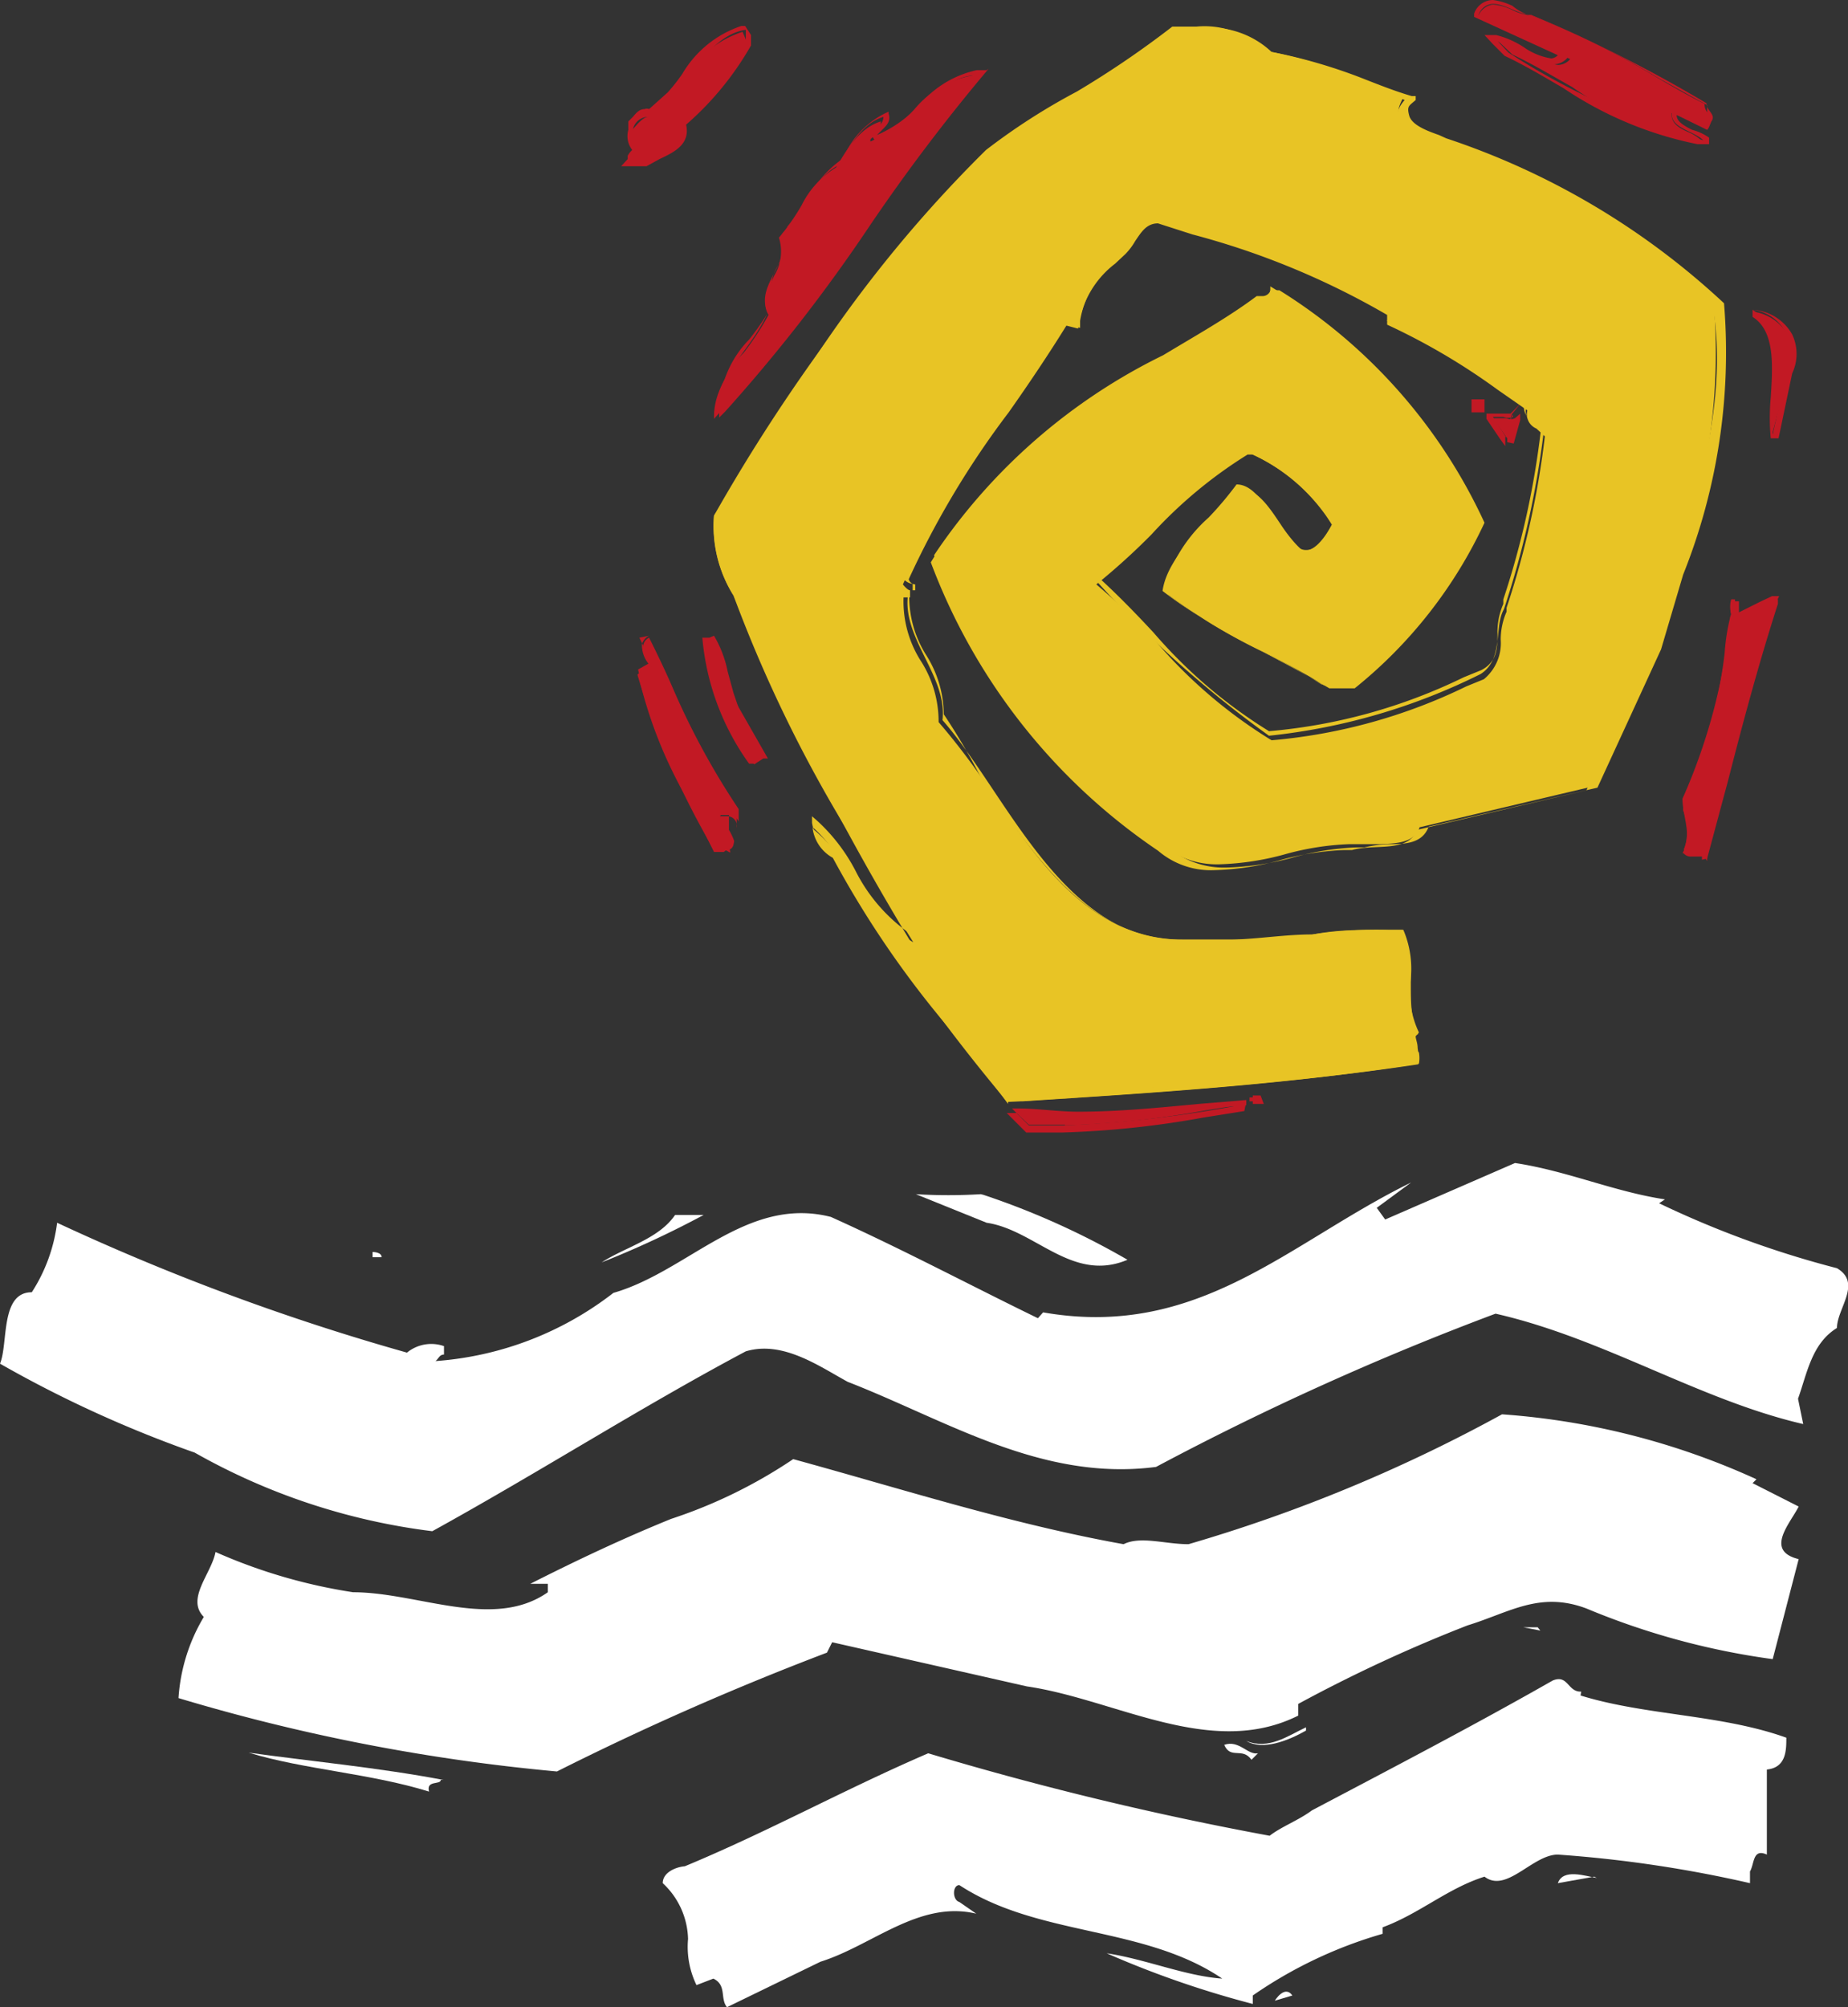 <svg xmlns="http://www.w3.org/2000/svg" viewBox="0 0 28.47 30.91"><rect x="0" y="0" width="28.47" height="30.91" fill="#333333" stroke="none"/><defs><style>.cls-1{fill:#c21924;}.cls-2{fill:#e8c425;}.cls-3{fill:#fff;}</style></defs><g id="Ebene_2" data-name="Ebene 2"><g id="Ebene_1-2" data-name="Ebene 1"><g id="Ebene_2-2" data-name="Ebene 2"><g id="Ebene_1-2-2" data-name="Ebene 1-2"><path class="cls-1" d="M26.3,2.2h-.08a5.4,5.4,0,0,1-2-.86c-.32-.18-.62-.36-.92-.5L23.11.66,23,.59h.1a1.33,1.33,0,0,1,.42.19A1,1,0,0,0,24,1a.25.25,0,0,0,.19-.09L22.77.26h0A.28.28,0,0,1,23,.07a.85.85,0,0,1,.31.09.9.9,0,0,0,.28.08,12.11,12.11,0,0,1,1.88.92c.27.16.53.31.79.44a.2.2,0,0,0,.06.15.14.14,0,0,1,0,.2h0l-.57-.21c0,.14.07.21.25.29a.74.74,0,0,1,.22.14Z"/><path class="cls-1" d="M23,.06c.19,0,.41.17.59.17a21.32,21.32,0,0,1,2.7,1.36c0,.13.18.18.05.31l-.57-.23c-.1.3.31.33.47.49a10.8,10.8,0,0,1-3-1.35L23.07.63c.28.05.61.36.86.36a.28.28,0,0,0,.24-.13L22.78.23A.24.24,0,0,1,23,.06M23,0a.31.31,0,0,0-.29.21V.26h0L24,.85A.16.16,0,0,1,23.9.9a1,1,0,0,1-.42-.17,1.38,1.38,0,0,0-.43-.19h-.18L23,.68l.18.18h0c.3.14.6.32.91.5a5.68,5.68,0,0,0,2.06.86h.18l0-.1A.79.79,0,0,0,26.07,2c-.16-.08-.24-.14-.24-.23L26.3,2h0a.16.16,0,0,0,0-.22l0,0V1.62h0l-.79-.44A12.11,12.11,0,0,0,23.63.26.87.87,0,0,1,23.3.09,1,1,0,0,0,23,0"/><path class="cls-1" d="M10,2.49h-.3V2.38a.39.39,0,0,1,.08-.1h0A.36.36,0,0,1,9.74,2l.08-.09s.1-.11.16-.11a.11.11,0,0,1,.08,0l.27-.3h0l.22-.28a1.57,1.57,0,0,1,.89-.73l.08.19a4.31,4.31,0,0,1-1,1.25c.1.28-.15.4-.38.51l-.2.1Z"/><path class="cls-1" d="M11.49.46V.63a4.69,4.69,0,0,1-1,1.22c.11.38-.31.44-.57.61H9.7c.05,0,.05-.13.14-.17S9.72,2.1,9.75,2A.24.24,0,0,1,10,1.8a.1.1,0,0,1,.08.05l.31-.34,0-.05c.29-.33.59-.92,1.09-1m0-.06h-.06a1.67,1.67,0,0,0-.91.74,3,3,0,0,1-.22.28h0L10,1.68a.09.09,0,0,0-.07,0c-.08,0-.13.06-.18.12l-.07.07h0V2a.35.35,0,0,0,.06.31.31.31,0,0,0-.07.09v.05l-.1.11h.39l.2-.11c.21-.1.48-.22.41-.53a4.69,4.69,0,0,0,1-1.22h0V.54Z"/><path class="cls-1" d="M11,6.49V6.43a1.58,1.58,0,0,1,.46-1,4.45,4.45,0,0,0,.38-.58c-.12-.2,0-.41.09-.61A.71.71,0,0,0,12,3.66a3.45,3.45,0,0,0,.35-.5,1.41,1.41,0,0,1,.53-.58h0c.16-.27.36-.61.69-.71h0c0,.1,0,.16-.09.22s-.07.06-.07.09h0a2.1,2.1,0,0,0,.68-.5A1.49,1.49,0,0,1,15,1.16H15L15,1.22A27.05,27.05,0,0,0,13.21,3.6,25.34,25.34,0,0,1,11,6.45Z"/><path class="cls-1" d="M15,1.15c-1.42,1.62-2.56,3.72-4,5.27,0-.62.56-1,.83-1.61-.21-.41.38-.77.22-1.21.34-.33.47-.85.86-1.05.17-.27.36-.65.7-.75,0,.17-.26.23-.13.36.61-.16.93-1,1.57-1m.15-.08h-.15a1.59,1.59,0,0,0-.88.53,1.94,1.94,0,0,1-.66.47L13.59,2c.06-.06.14-.13.1-.25V1.72h0a1.33,1.33,0,0,0-.7.72h0a1.61,1.61,0,0,0-.52.58,2.69,2.69,0,0,1-.34.47h0a.69.69,0,0,1-.12.56.71.71,0,0,0-.1.63,4.07,4.07,0,0,1-.37.55,1.61,1.61,0,0,0-.46,1.07v.13l.09-.09a25.34,25.34,0,0,0,2.22-2.85,28.7,28.7,0,0,1,1.84-2.43Z"/><path class="cls-1" d="M27.3,6.69h0a3.21,3.21,0,0,1,0-.62c0-.49.07-1-.29-1.27h0a.73.73,0,0,1,.54.37.66.66,0,0,1,0,.58Z"/><path class="cls-1" d="M27,4.77a.66.66,0,0,1,.58.73.59.59,0,0,1-.05.19l-.22,1c-.09-.51.25-1.56-.31-1.92m0,0v.11c.35.22.31.76.28,1.24a3.32,3.32,0,0,0,0,.63h.12l.21-1a.7.7,0,0,0,0-.6A.75.75,0,0,0,27,4.77"/><polygon class="cls-1" points="22.84 6.32 22.81 6.32 22.73 6.32 22.7 6.32 22.7 6.29 22.7 6.21 22.7 6.18 22.73 6.18 22.81 6.18 22.84 6.18 22.84 6.21 22.84 6.29 22.84 6.32"/><path class="cls-1" d="M22.81,6.29h-.08V6.21h.08Zm.06-.14h-.2v.2h.2Z"/><path class="cls-1" d="M23.22,6.81V6.75L23,6.44h.21a.15.15,0,0,0,.13,0l.08-.07v.1l-.1.36Z"/><path class="cls-1" d="M23.3,6.38l-.1.35L23,6.42h.16a.2.2,0,0,0,.15,0m.12-.21-.16.16h-.37v.08l.21.31.08.11V6.74l.1-.36Z"/><path class="cls-1" d="M26.22,13.24v-.05h-.16a.14.14,0,0,1-.13-.06.91.91,0,0,0,0-.65v-.19a7,7,0,0,0,.64-2.24,3.13,3.13,0,0,1,.1-.6.41.41,0,0,1,0-.22h.06v.2s0,.05.09.06l.32-.16.19-.1h.06V9.3c-.29.9-.54,1.83-.77,2.73l-.32,1.19Z"/><path class="cls-1" d="M26.7,9.22v.2a.34.34,0,0,1,0-.2m.6,0c-.42,1.29-.73,2.61-1.09,3.92h-.29c.16-.25,0-.57,0-.84a9,9,0,0,0,.74-2.83s0,.08.12.09l.52-.26m.11-.12-.11,0-.19.09-.32.16h0V9.26h-.11a.31.31,0,0,0,0,.23,3.83,3.83,0,0,1-.1.59,6.32,6.32,0,0,1-.64,2.21h0v.2a.76.76,0,0,1,0,.59h0a.15.15,0,0,0,.15.07h.14l.07.11v-.12c.11-.4.21-.8.31-1.19.24-.9.49-1.83.78-2.73Z"/><path class="cls-1" d="M11.62,11.77h0a3.81,3.81,0,0,1-.71-1.92H11a2,2,0,0,1,.21.57,1.15,1.15,0,0,0,.1.35l.52.91h-.07Z"/><path class="cls-1" d="M10.92,9.82a4.15,4.15,0,0,1,.31.92l.52.91h0a.15.15,0,0,0-.12.08,3.86,3.86,0,0,1-.7-1.91m0,0h-.11a3.89,3.89,0,0,0,.72,1.94h.1v-.09l-.34-1-.09-.33A1.75,1.75,0,0,0,11,9.79"/><path class="cls-1" d="M11.15,13.12H11l-.37-.74a6.93,6.93,0,0,1-.8-2l.19-.14a.46.46,0,0,1-.11-.3A.16.16,0,0,1,10,9.82h0c.13.26.26.53.38.81a11.59,11.59,0,0,0,1,1.83v.19a.39.39,0,0,0-.08-.1H11.1a.37.37,0,0,0,.09.27,1.08,1.08,0,0,1,.11.18.1.1,0,0,1-.11.09h0"/><path class="cls-1" d="M10,9.87a18.87,18.87,0,0,0,1.35,2.65v.23a.15.15,0,0,0-.13-.18H11.1c-.08.16.08.31.13.47s0,.05-.08.05H11a12.22,12.22,0,0,1-1.18-2.7l.22-.13C10,10.15,9.84,10,10,9.87m0-.08h0a.21.21,0,0,0-.11.13.45.45,0,0,0,.1.3l-.16.09h0a6.93,6.93,0,0,0,.8,2c.13.24.26.49.38.74v0h.16c.1,0,.13,0,.14-.1h0a.89.89,0,0,0-.08-.17.34.34,0,0,1-.07-.22h0v.15l.07.11v-.13l0-.23h0a10.84,10.84,0,0,1-1-1.83c-.13-.28-.25-.55-.38-.81Z"/><rect class="cls-1" x="19.25" y="16.9" width="0.16" height="0.06"/><path class="cls-1" d="M19.42,16.87H19.3V17h.17Z"/><path class="cls-1" d="M16.41,17.32h-.56l-.2-.19-.06-.06h.09c.31,0,.62.05.93.05.62,0,1.22-.06,1.86-.12l.73-.06V17l-.63.1a14.39,14.39,0,0,1-2.17.23"/><path class="cls-1" d="M19.2,17a18.64,18.64,0,0,1-2.79.33h-.56l-.18-.18c.32,0,.63.05.94.05.85,0,1.69-.11,2.59-.18m0-.06-.73.06c-.64.06-1.24.12-1.86.12a7.21,7.21,0,0,1-.93,0h-.17l.12.12.18.18h.56a14.39,14.39,0,0,0,2.17-.23l.63-.1Z"/><path class="cls-2" d="M15.53,17h0c-.25-.34-.53-.69-.81-1.05a15.17,15.17,0,0,1-1.89-2.74.61.61,0,0,1-.31-.45,2.65,2.65,0,0,1,.62.75,2.31,2.31,0,0,0,.93,1c-.31-.5-.61-1-.93-1.58A21.12,21.12,0,0,1,11.3,9.17,2.05,2.05,0,0,1,11,7.94c.32-.47.61-.93.91-1.39a20.13,20.13,0,0,1,3.28-4.24,9.81,9.81,0,0,1,1.4-.9,14.63,14.63,0,0,0,1.47-1h.37a1.32,1.32,0,0,1,1.05.37,7.42,7.42,0,0,1,1.46.43c.23.09.47.18.7.25-.07.13-.11.22-.09.29a1.18,1.18,0,0,0,.47.32l.11.05A11.64,11.64,0,0,1,26.4,4.65a9.22,9.22,0,0,1-.62,4.19c-.12.38-.23.76-.34,1.14l-.94,2.14-2.63.62c-.08.24-.35.25-.62.26h-.47a4.26,4.26,0,0,0-1,.16,4.24,4.24,0,0,1-1,.15,1.33,1.33,0,0,1-.89-.31,9.36,9.36,0,0,1-3.5-4.45,9,9,0,0,1,3.53-3.08c.48-.29,1-.58,1.44-.91h.09a.13.13,0,0,0,.12-.08V4.41A7.94,7.94,0,0,1,22.74,8a6.93,6.93,0,0,1-2,2.55h-.35c-.33-.21-.67-.38-1-.55a8.51,8.51,0,0,1-1.47-.9,2.31,2.31,0,0,1,.7-1.13,5.27,5.27,0,0,0,.43-.51c.25,0,.42.29.59.54s.31.47.48.47.26-.13.4-.39A2.85,2.85,0,0,0,19.3,7h-.08a7,7,0,0,0-1.48,1.23,10.36,10.36,0,0,1-.85.77,10.65,10.65,0,0,1,.91.87,7.49,7.49,0,0,0,1.79,1.53,8.5,8.5,0,0,0,3-.83l.27-.11a.72.72,0,0,0,.26-.61,1.07,1.07,0,0,1,.09-.43V9.36a13.26,13.26,0,0,0,.59-2.64l-.13-.12a.24.24,0,0,1-.14-.28L23.07,6a10,10,0,0,0-1.7-1V4.85a12.1,12.1,0,0,0-3-1.24l-.53-.17c-.18,0-.26.14-.35.27a1,1,0,0,1-.15.2l-.16.15a1.47,1.47,0,0,0-.57,1L16.37,5c-.27.47-.6.94-.91,1.39A14,14,0,0,0,13.91,9h0s.07.09.11.09V9.2h-.1a1.71,1.71,0,0,0,.28,1,1.73,1.73,0,0,1,.26.92,10.53,10.53,0,0,1,.76,1c.73,1.1,1.57,2.35,3,2.35H19c.41,0,.82,0,1.23-.08s.81-.07,1.19-.07h.2a1.53,1.53,0,0,1,.11.79,1.44,1.44,0,0,0,.13.79c-.12.11-.08.2,0,.31a.49.49,0,0,1,0,.17c-2,.32-4.09.45-6.11.58h-.22Z"/><path class="cls-2" d="M18.08.46c.53.07,1.09,0,1.38.4a13.09,13.09,0,0,1,2.18.68c-.36.41.26.56.49.65a11.85,11.85,0,0,1,4.26,2.54c.29,1.81-.51,3.61-1,5.3l-.95,2.14-2.61.61c-.14.36-.66.21-1,.31h-.12a4.26,4.26,0,0,0-1,.16,4.24,4.24,0,0,1-1,.15,1.25,1.25,0,0,1-.87-.3,9.29,9.29,0,0,1-3.5-4.44c1.21-2,3.17-2.73,5-4h.07c.13,0,.18-.16.15-.19A8.33,8.33,0,0,1,22.7,8a7.09,7.09,0,0,1-2,2.54h-.34c-.8-.51-1.68-.84-2.45-1.44.08-.57.75-1.08,1.14-1.62.43.07.68,1,1.05,1,.12,0,.26-.11.42-.4A2.92,2.92,0,0,0,19.2,6.9a18,18,0,0,0-2.35,2,16.4,16.4,0,0,0,2.7,2.43,9.5,9.5,0,0,0,3.26-.95c.36-.23.2-.72.36-1a14,14,0,0,0,.61-2.71c-.12-.17-.31-.17-.27-.4a12.75,12.75,0,0,0-2.14-1.33V4.77a13.63,13.63,0,0,0-3.52-1.43c-.3,0-.35.31-.53.47-.32.34-.73.67-.73,1.13l-.21-.08a30,30,0,0,0-2.49,4c0,.05.1.13.17.13v.1H14c-.15.71.6,1.3.52,2,1,1.14,1.85,3.41,3.74,3.41H19a7.14,7.14,0,0,0,1.23-.07,6.92,6.92,0,0,1,1.2-.08h.19c.23.48,0,1.16.23,1.57-.2.13,0,.31,0,.47-2.06.31-4.25.45-6.33.58a28,28,0,0,1-2.69-3.79.59.59,0,0,1-.31-.44c.57.49.77,1.42,1.52,1.78A41.61,41.61,0,0,1,11.3,9.17,2,2,0,0,1,11,7.94,27.61,27.61,0,0,1,15.2,2.33c.88-.69,2-1.15,2.88-1.87m0,0h0a13.12,13.12,0,0,1-1.47,1,13.86,13.86,0,0,0-1.4.9,20.84,20.84,0,0,0-3.29,4.25c-.29.45-.59.92-.9,1.38a2,2,0,0,0,.28,1.17h0a23.19,23.19,0,0,0,1.84,3.7c.3.51.58,1,.84,1.49a2.6,2.6,0,0,1-.8-.94,2.77,2.77,0,0,0-.59-.77l-.08-.07v.1a.66.66,0,0,0,.32.47,15.65,15.65,0,0,0,1.88,2.74l.81,1h.22c2-.12,4.12-.26,6.1-.56h0a.54.54,0,0,0,0-.18c0-.12-.07-.19,0-.26h0a1.39,1.39,0,0,1-.13-.78,1.61,1.61,0,0,0-.1-.78H21.4a6.79,6.79,0,0,0-1.18.07c-.42,0-.83.07-1.25.08h-.78c-1.38,0-2.21-1.24-3-2.34A9.73,9.73,0,0,0,14.54,11a1.73,1.73,0,0,0-.27-.91,1.69,1.69,0,0,1-.26-1h.09V9h0a.11.11,0,0,1-.1-.08h0a13.67,13.67,0,0,1,1.54-2.57c.31-.44.62-.9.91-1.37l.19.07h0V4.94A1.49,1.49,0,0,1,17.2,4l.15-.16a1,1,0,0,0,.16-.2.47.47,0,0,1,.34-.26l.52.16a11.17,11.17,0,0,1,3,1.26v.13h0a10,10,0,0,1,1.7,1l.41.29a.27.27,0,0,0,.14.28.32.32,0,0,1,.12.11,13.05,13.05,0,0,1-.58,2.62V9.3a1.07,1.07,0,0,0-.09.43c0,.24,0,.46-.25.59l-.27.11a8.5,8.5,0,0,1-3,.83,7.63,7.63,0,0,1-1.78-1.52c-.27-.29-.56-.59-.87-.87a8.18,8.18,0,0,0,.81-.75A7.51,7.51,0,0,1,19.19,6.9l.11.1a2.81,2.81,0,0,1,1.29,1.19c-.14.24-.27.36-.38.36s-.31-.22-.47-.46-.34-.52-.57-.56h0a5.37,5.37,0,0,1-.44.51A2.42,2.42,0,0,0,18,9.16h0a9.22,9.22,0,0,0,1.48.89c.32.17.66.35,1,.55h.39a7.12,7.12,0,0,0,2-2.55h0a8.3,8.3,0,0,0-3.16-3.58l-.08,0v.1a.11.11,0,0,1,0,.08.14.14,0,0,1-.09,0H19.5c-.47.33-1,.62-1.44.91a9,9,0,0,0-3.53,3.08h0A9.41,9.41,0,0,0,18,13.05a1.33,1.33,0,0,0,.9.31,4.24,4.24,0,0,0,1-.15,4.26,4.26,0,0,1,1-.16h.12a2,2,0,0,1,.35-.05c.26,0,.54,0,.64-.27l2.6-.6h0L25.59,10l.34-1.15a9.2,9.2,0,0,0,.63-4.18h0a11.65,11.65,0,0,0-4.28-2.54l-.11-.05c-.17-.06-.42-.15-.46-.3s0-.15.1-.24V1.48h-.06c-.24-.07-.47-.16-.7-.25A8.16,8.16,0,0,0,19.59.8,1.38,1.38,0,0,0,18.53.43a2,2,0,0,1-.35,0Z"/><path class="cls-3" d="M25.56,18.53a15,15,0,0,0,2.74,1c.39.23,0,.62,0,.92-.39.24-.46.7-.6,1.09l.08.39c-1.6-.37-3.07-1.32-4.74-1.7a43.81,43.81,0,0,0-5.23,2.36c-1.76.23-3.23-.72-4.75-1.31-.44-.24-1-.64-1.57-.47-1.6.85-3.18,1.86-4.83,2.77A9.88,9.88,0,0,1,3,22.37,18.35,18.35,0,0,1,0,21c.13-.31,0-1.1.49-1.1a2.56,2.56,0,0,0,.39-1.07,35.58,35.58,0,0,0,5.39,2,.59.59,0,0,1,.57-.1v.13c-.07,0-.08.06-.13.1a5.06,5.06,0,0,0,2.74-1.05c1.15-.33,2.05-1.5,3.35-1.17,1.11.5,2.16,1.06,3.19,1.56l.08-.09c2.4.42,3.79-1.08,5.67-2l-.53.39.13.18,2-.87c.8.12,1.52.44,2.31.56"/><path class="cls-3" d="M15.15,18.4a12,12,0,0,1,2.22,1c-.85.36-1.42-.46-2.17-.57l-1.09-.44a8.34,8.34,0,0,0,1,0"/><path class="cls-3" d="M10.84,18.71a14.91,14.91,0,0,1-1.57.73c.35-.23.88-.36,1.13-.73Z"/><path class="cls-3" d="M5.88,19.36H5.74v-.08s.14,0,.14.08"/><path class="cls-3" d="M27,22.84l.71.36c-.13.26-.53.68,0,.81l-.4,1.54a11.41,11.41,0,0,1-2.87-.78c-.72-.27-1.18.06-1.83.26A22.85,22.85,0,0,0,20,26.24v.18c-1.34.67-2.81-.25-4.18-.45l-3-.68-.08.16a44.38,44.38,0,0,0-4.16,1.83,29.6,29.6,0,0,1-5.83-1.13,2.78,2.78,0,0,1,.39-1.25c-.28-.28.12-.67.18-1a8.32,8.32,0,0,0,2.12.62c1,0,2.16.59,3,0v-.13H8.17c.71-.36,1.43-.7,2.17-1a7.63,7.63,0,0,0,1.88-.92c1.68.46,3.36,1,5.09,1.31.26-.13.64,0,1,0a24,24,0,0,0,4.83-2,11.35,11.35,0,0,1,3.92,1"/><polygon class="cls-3" points="23.73 25.11 23.47 25.06 23.69 25.06 23.73 25.11"/><path class="cls-3" d="M24.35,26.11c1,.31,2.17.29,3.17.65,0,.19,0,.46-.3.49v1.31c-.22-.1-.19.14-.26.26V29A19.24,19.24,0,0,0,24,28.56c-.39,0-.79.6-1.13.34-.57.18-1,.57-1.57.78v.1a6.81,6.81,0,0,0-2,.95v.13a15,15,0,0,1-2.25-.78c.6.09,1.21.35,1.78.39-1.21-.82-2.83-.64-4.05-1.44-.11,0-.11.23,0,.26l.26.18c-.88-.21-1.6.49-2.4.74l-1.44.7c-.11-.13,0-.34-.21-.44l-.26.1a1.35,1.35,0,0,1-.13-.71,1.21,1.21,0,0,0-.39-.86c0-.17.21-.25.34-.26C11.85,28.2,13,27.56,14.3,27a49.73,49.73,0,0,0,5.26,1.27c.18-.14.45-.24.65-.39,1.27-.67,2.48-1.3,3.71-2,.24-.1.23.18.44.17"/><path class="cls-3" d="M20.12,26.6c-.28.13-.57.35-.92.21h0c.25.15.64,0,.92-.16"/><path class="cls-3" d="M19.38,27l-.1.1c-.14-.2-.32,0-.42-.23.23-.08.36.16.52.13"/><path class="cls-3" d="M6.79,27.41c0,.08-.23,0-.18.18-.9-.28-1.93-.34-2.78-.6.93.13,2,.23,3,.42"/><path class="cls-3" d="M24.56,28.9,24,29c.08-.23.42-.11.6-.08"/><path class="cls-3" d="M19.91,30.73l-.27.08s.15-.25.27-.08"/></g></g></g></g></svg>